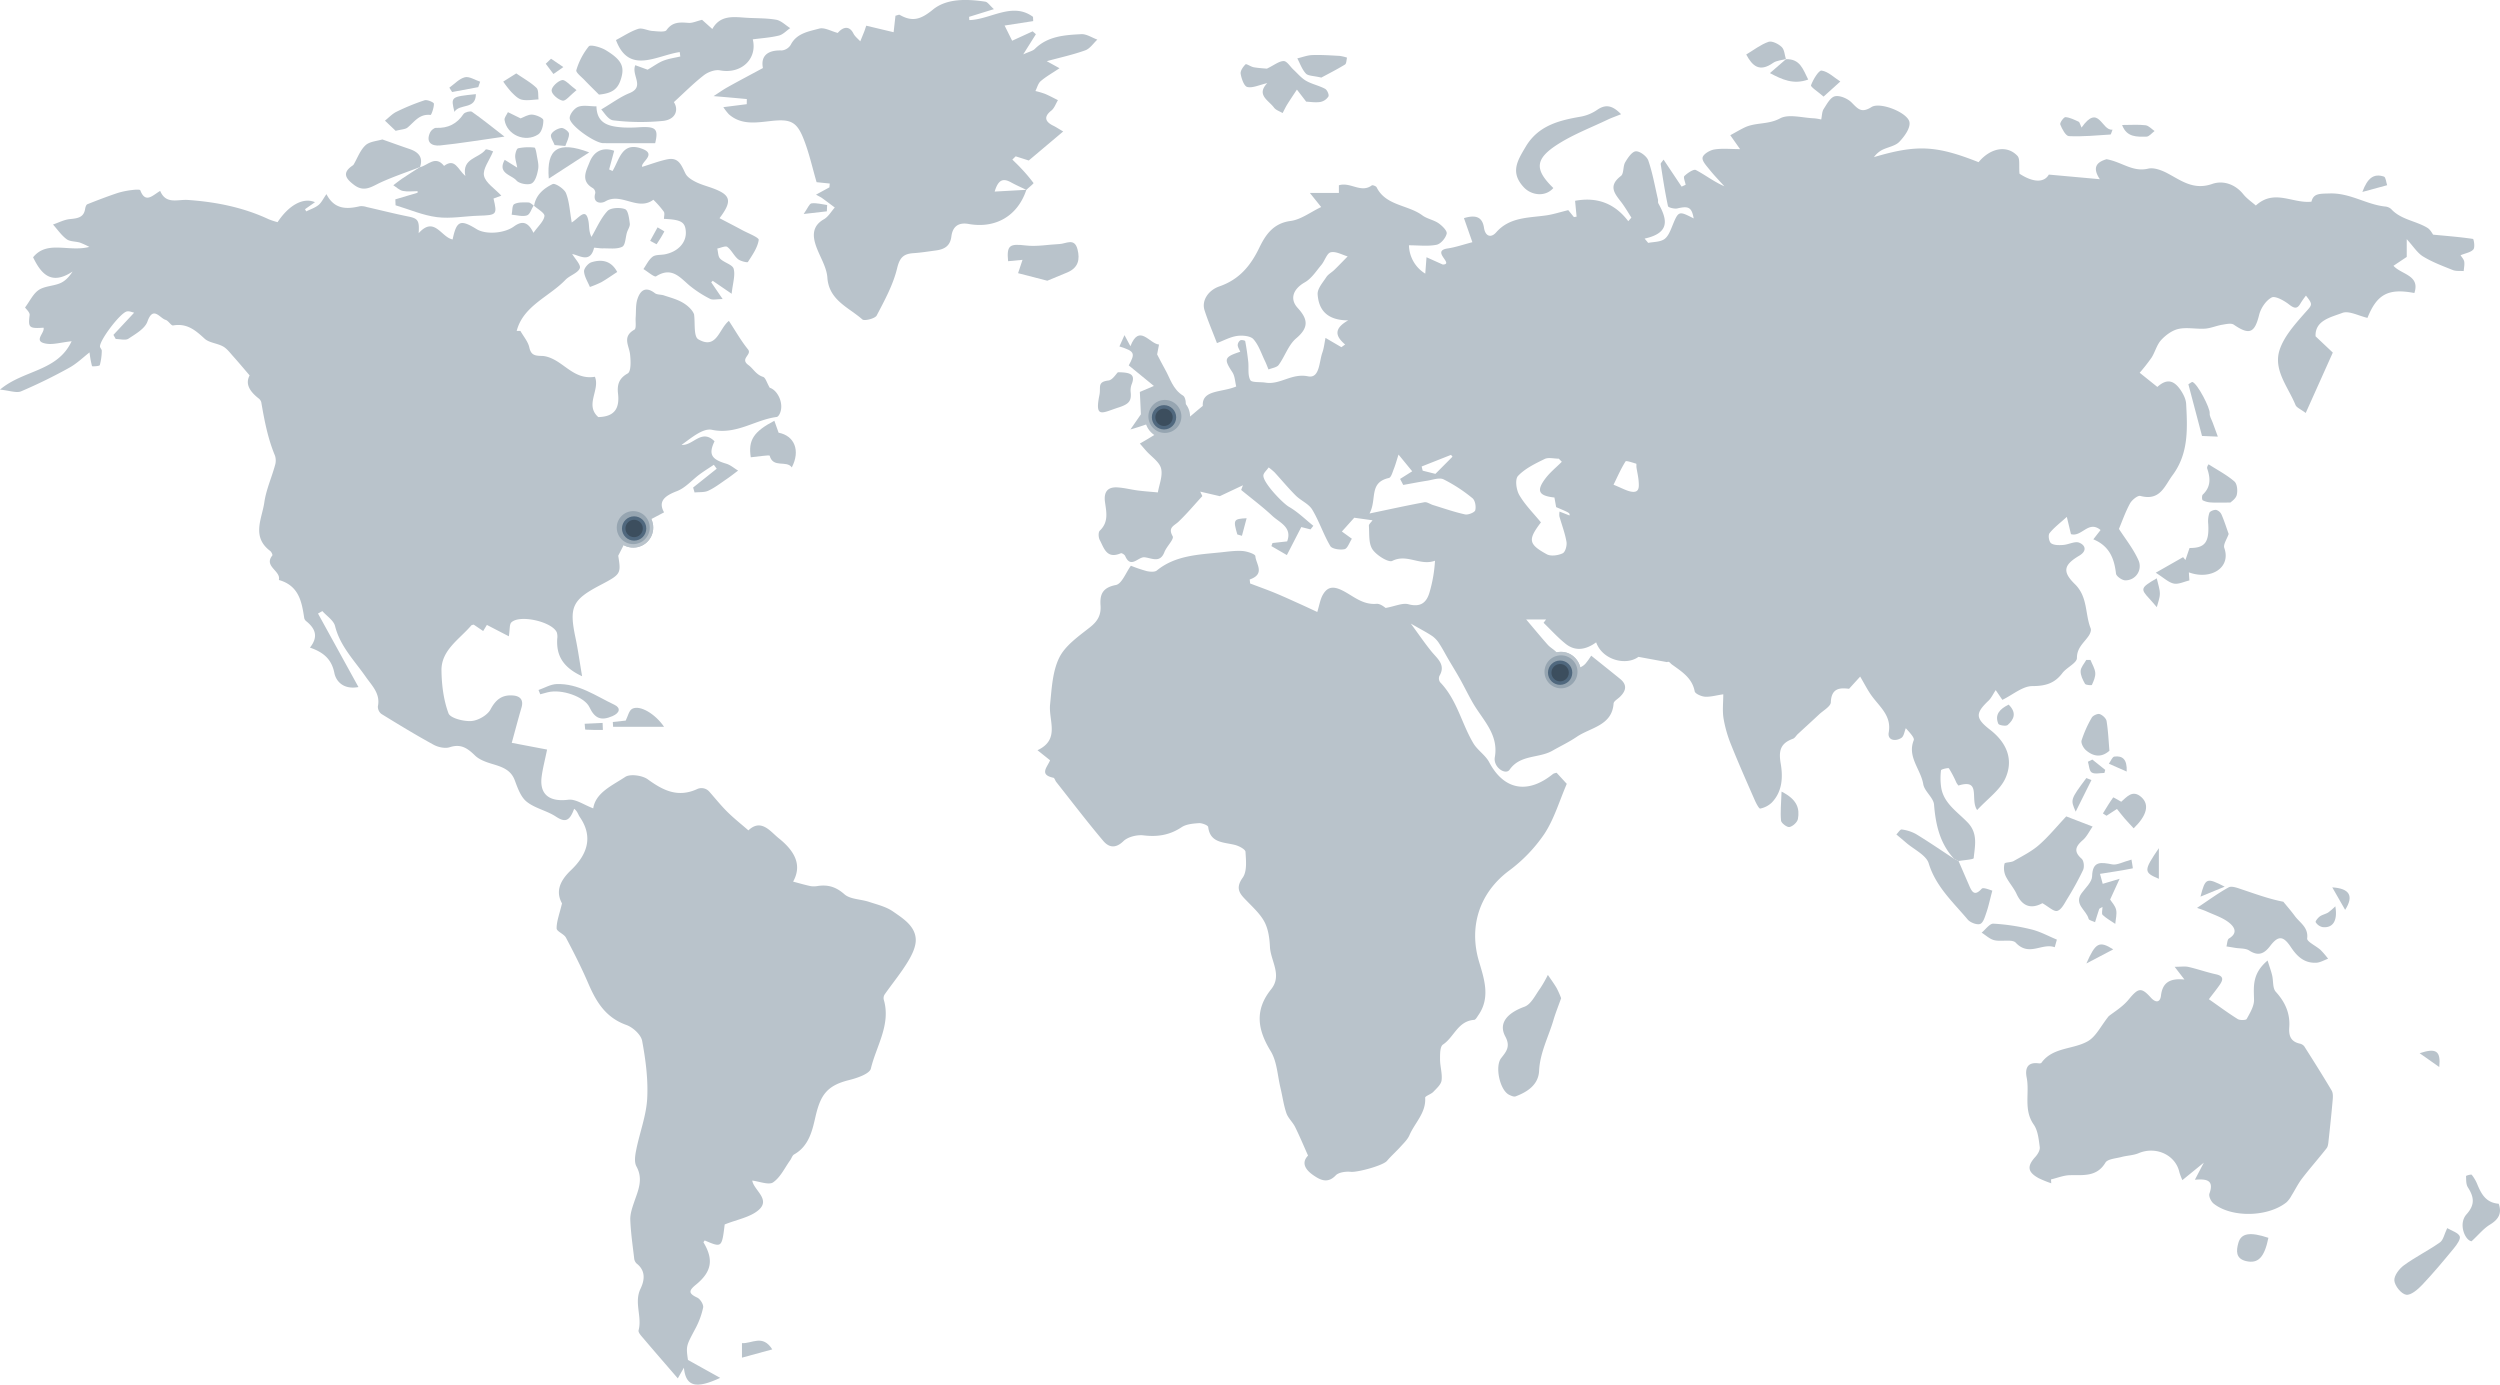 <svg xmlns="http://www.w3.org/2000/svg" xmlns:xlink="http://www.w3.org/1999/xlink" width="1438.981" height="796.97" viewBox="0 0 1438.981 796.97">
  <defs>
    <clipPath id="clip-path">
      <rect id="Rectangle_104" data-name="Rectangle 104" width="1438.981" height="796.97" fill="#b9c3cb"/>
    </clipPath>
  </defs>
  <g id="Group_3640" data-name="Group 3640" transform="translate(-309.51 -2410.806)">
    <g id="Group_3638" data-name="Group 3638" transform="translate(215.51 4)">
      <g id="Group_3234" data-name="Group 3234" transform="translate(94 2406.806)">
        <g id="Group_3233" data-name="Group 3233" clip-path="url(#clip-path)">
          <path id="Path_1638" data-name="Path 1638" d="M2587.046,629.646c-8.159-8.912-10.5-19.591-11.443-31.1-.333-4.058-5.53-7.65-6.216-11.8-1.4-8.49-9.3-15.666-5.483-25.239.487-1.223-1.133-3.216-4.553-6.96-.815,1.911-1.072,4.624-2.557,5.575-3.569,2.287-8.075,1.295-7.281-3.089,1.724-9.517-4.988-14.579-9.665-20.95-2.46-3.349-4.305-7.11-6.764-11.251l-6.4,7.034c-4.724-.589-10.21-.78-10.487,7.75-.078,2.4-4.323,4.712-6.742,6.982-4.057,3.808-8.191,7.542-12.274,11.326-.958.887-1.668,2.291-2.792,2.7-7.284,2.652-8.305,6.937-7.041,14.3,1.3,7.536,1.064,16.107-5.233,22.52a13.44,13.44,0,0,1-6.579,3.362c-.65.136-2.3-2.956-3.077-4.733-4.632-10.576-9.324-21.134-13.61-31.839a73.13,73.13,0,0,1-4.409-15.286c-.728-4.475-.152-9.144-.152-13.917-4.186.615-7.424,1.594-10.572,1.378-2.115-.146-5.634-1.723-5.893-3.112-1.438-7.674-7.446-11.34-13.149-15.459-.971-.7-1.476-1.995-2.76-1.333l-16.443-3.026c-7.124,5.238-20.672,1.9-24.353-8.348-5.673,4.122-11.784,5.477-17.577.838-4.561-3.652-8.483-8.034-12.689-12.093l1.427-1.908h-11.429c4.65,5.477,8.407,10.061,12.351,14.494,2.719,3.056,7.252,4.017,7.2,9.972-.046,5.068,10.3,5.7,14.564.958a41.672,41.672,0,0,0,3.3-4.6c5.918,4.75,11.3,9.03,16.639,13.369,4.29,3.489,3.395,6.963-.16,10.386-1.279,1.231-3.5,2.452-3.593,3.786-.889,12.756-13.226,13.758-21.169,19.153-4.448,3.022-9.4,5.369-14.1,8.049-7.742,4.412-18.449,2.085-24.579,10.889-2.338,3.357-9.526-1.425-8.512-7.174,2.341-13.261-7.052-21.507-12.732-31.422-2.558-4.465-4.792-9.1-7.3-13.592-2.125-3.811-4.444-7.523-6.648-11.294-1.742-2.98-3.317-6.059-5.206-8.95a15.51,15.51,0,0,0-4.02-4.409c-3.207-2.169-6.7-3.949-12.44-7.251,4.755,6.472,8.1,11.419,11.871,16.044,3.427,4.2,8.383,7.665,4.592,14.055a3.833,3.833,0,0,0,.408,3.668c9.734,10.081,12.3,23.69,19.14,35.153,2.374,3.977,6.937,6.806,9.077,10.85,8.469,16,22.147,18.655,36.852,6.7a7.18,7.18,0,0,1,1.98-.6l5.841,6.37c-4.258,9.85-7.217,20.147-12.891,28.812a87.769,87.769,0,0,1-20.532,21.31c-16.911,12.736-23.026,32.083-17.127,52.033,2.907,9.833,6.79,20.752-.322,30.958-.71,1.019-1.56,2.678-2.449,2.743-9.426.69-11.513,9.931-17.914,14.181-1.8,1.192-1.708,5.585-1.711,8.511-.006,4.057,1.38,8.191.882,12.143-.3,2.367-2.866,4.611-4.763,6.606-1.335,1.4-4.753,2.386-4.686,3.4.575,8.653-5.98,14.416-9.048,21.535-1.058,2.459-3.233,4.526-5.1,6.6-2.522,2.8-5.4,5.322-7.831,8.187-2.326,2.737-17.033,6.682-20.794,6.3-2.871-.295-7.013.255-8.717,2.055-4.71,4.977-9.092,2.5-12.824-.057-4.152-2.85-7.4-6.916-3.093-11.341-2.6-5.808-4.849-11.24-7.466-16.5-1.385-2.787-4.033-5.088-5.01-7.953-1.6-4.7-2.237-9.689-3.4-14.529-1.725-7.148-1.968-15.167-5.678-21.219-7.591-12.384-9.247-23.637.282-35.5,6.564-8.174-.273-16.316-.662-24.467-.226-4.734-.88-9.824-2.975-14-2.214-4.412-6.161-8.115-9.732-11.789-4.042-4.159-7.8-7.273-3.006-13.966,2.632-3.674,1.937-9.9,1.637-14.914-.089-1.479-3.777-3.406-6.125-3.991-6.52-1.626-14.228-1.061-15.345-10.308-.117-.974-3.529-2.332-5.317-2.212-3.4.228-7.334.572-9.984,2.333-6.806,4.524-13.772,5.682-21.919,4.7-3.757-.451-9.07.873-11.6,3.344-4.627,4.525-8.529,3.462-11.582-.159-9.342-11.075-18.111-22.594-27.084-33.954-.611-.774-.935-2.257-1.62-2.4-8.449-1.754-3.388-6.21-1.919-10.064l-7.226-5.776c13.182-6.183,6.271-17.03,7.249-26.4.952-9.126,1.345-18.947,5.311-26.949,3.458-6.976,11.168-12.288,17.734-17.484,4.431-3.508,6.358-7.093,5.99-12.457-.41-5.976.8-10.265,8.793-11.8,3.5-.67,5.776-7.156,8.685-11.1a84.928,84.928,0,0,0,9.1,3.08c1.849.415,4.6.644,5.8-.334,10.715-8.75,23.907-9.109,36.822-10.451,4.162-.433,8.383-1.071,12.513-.783,2.655.185,7.328,1.757,7.407,2.935.305,4.537,5.93,10.285-3.266,13.471q.132,1.152.265,2.3c4.783,1.813,9.615,3.521,14.338,5.469,4.934,2.035,9.773,4.283,14.637,6.472,3.23,1.453,6.431,2.966,9.661,4.46,1.239-3.946,1.682-7.336,3.306-10.086,2.691-4.556,6.083-4.87,11.386-2.175,6.037,3.069,11.395,8.231,19.368,7.571,2.365-.2,4.966,2.21,5.3,2.374,5.591-1.028,9.761-3.039,13.081-2.147,7.021,1.886,10.376-.939,12.083-6.529a80.666,80.666,0,0,0,3.238-18.52c-8.593,3.158-16.048-4.2-24.6.108-2.155,1.086-9.168-3.27-11.4-6.664-2.326-3.537-1.707-8.923-2.056-13.523-.072-.948,1.265-2,2.094-3.2l-10.519-1.463-7.125,7.933,5.761,4.165c-1.465,2.227-2.48,5.6-4.229,6-2.544.575-7.2-.136-8.186-1.8-3.978-6.723-6.384-14.3-10.418-20.99-2-3.317-6.528-5.141-9.457-8.061-4.283-4.27-8.134-8.937-12.223-13.389a36.758,36.758,0,0,0-3.382-2.817c-1.248,1.8-2.935,3.146-3.04,4.6-.3,4.1,11.069,15.981,14.751,18.1,5.109,2.932,9.377,7.207,14.006,10.908l-1.633,2.064-5.306-1.344-8.3,16.127-8.907-5.17.646-1.769,8.424-.943c3.048-8.181-4.371-10.789-8.559-14.707-5.647-5.282-11.91-9.958-17.909-14.895l1.017-2.7-13.319,6.28-11.261-2.624,1.219,2.562c-4.526,4.933-8.825,10.084-13.669,14.711-2.582,2.465-6.3,3.289-3.422,8.39.965,1.708-3.488,5.868-4.747,9.16-2.459,6.432-7.12,3.5-11.365,2.974-3.7-.455-7.935,6.871-11.223-.755-.327-.758-1.959-1.788-2.458-1.573-8.255,3.57-9.71-3.025-12.166-7.613-.788-1.472-.935-4.462.043-5.4,5.19-4.961,3.753-10.717,2.969-16.492-.7-5.166.993-8.743,7.092-8.394,3.972.228,7.886,1.275,11.849,1.785,3.67.472,7.371.719,11.506,1.106.737-4.533,2.915-9.546,1.836-13.8-.959-3.784-5.535-6.722-8.5-10.046-1.257-1.409-2.476-2.85-3.71-4.277,1.465-.848,2.943-1.678,4.393-2.55,2.84-1.708,5.665-3.439,8.214-4.989,4.008-1.515,8.013-2.457,11.343-4.439,3.8-2.263,7-5.451,12.268-9.689-.568-9.436,10.8-7.608,19.246-11.189-.685-2.7-.709-5.914-2.226-8.224-4.964-7.557-4.737-8.745,4.548-11.773-.538-1.288-1.4-2.524-1.473-3.8a3.611,3.611,0,0,1,1.514-2.776c.616-.386,2.736.1,2.8.44.747,3.942,1.321,7.922,1.756,11.91.39,3.574-.4,7.646,1.2,10.562.832,1.52,5.7.949,8.718,1.448,8.434,1.393,15.028-5.57,24.5-3.629,6.729,1.379,6.348-8.391,8.226-13.616.938-2.612,1.2-5.447,1.828-8.5l9.136,5.342,2.156-1.548c-5.291-4.5-7.049-8.9,1.755-13.891-12.554-.023-17.023-6.418-17.577-15.03-.206-3.2,2.968-6.733,5.007-9.872,1.059-1.63,3.069-2.67,4.535-4.085,2.24-2.162,4.382-4.419,7.737-7.824-3.033-.856-6.738-3.053-9.73-2.372-2.253.513-3.393,4.866-5.381,7.238-2.979,3.553-5.659,7.852-9.561,10.062-6.472,3.665-8.991,9.383-4.068,14.763,5.866,6.409,6.534,11.2-.85,17.431-4.532,3.826-6.488,10.356-10.106,15.333-1.068,1.47-3.864,1.787-5.867,2.632-.679-1.637-1.275-3.312-2.051-4.905-2.085-4.281-3.554-9.1-6.656-12.561-1.688-1.883-6.337-2.282-9.411-1.836-3.968.576-7.695,2.666-11.559,4.116-2.692-7.044-5.233-12.9-7.15-18.939-1.764-5.554,2.149-11.485,8.583-13.715,11.287-3.914,17.847-11.713,22.861-22.064,3.376-6.971,7.726-14.241,18.1-15.586,5.911-.767,11.329-5.028,17.6-8.018l-6.514-8.117h16.711V242.05c6.59-2.1,12.736,4.721,18.97.041.4-.3,2.41.43,2.741,1.1,5.256,10.679,18.069,10.034,26.35,16.181,2.693,2,6.51,2.584,9.29,4.509,2.12,1.468,5.07,4.379,4.692,6.022-.579,2.51-3.4,5.9-5.821,6.383-4.942.991-10.252.3-15.886.3a19.591,19.591,0,0,0,9.384,16.311c.236-3.113.477-6.272.717-9.431l9.379,4.209c6.836-.212-7.112-7.808,2.8-9.271,4.452-.657,8.765-2.182,14.225-3.593-1.148-3.279-2.932-8.373-4.851-13.854,6.547-2,10.57-.9,11.533,5.526.753,5.019,4.059,6.031,7,2.675,7.812-8.913,18.628-8.3,28.931-9.8,3.927-.571,7.745-1.828,12.576-3.008l3.251,4,1.547-.25c-.276-2.885-.552-5.769-.873-9.123,12.535-2.328,22.736,1.377,30.61,11.733l1.815-2.045c-1.634-2.556-3.172-5.174-4.923-7.654-3.677-5.207-9.423-9.967-1.149-16.289,1.833-1.4,1.116-5.521,2.493-7.9,1.483-2.562,3.964-6.229,6.165-6.331,2.377-.11,6.32,2.911,7.151,5.332,2.49,7.253,3.8,14.877,5.545,22.363.174.747-.107,1.663.239,2.289,4.894,8.842,7.262,16.938-7.916,20.263l2.058,2.472c3.083-.6,6.667-.484,9.1-2.028,2.181-1.385,3.459-4.466,4.5-7.034,3.858-9.489,3.76-9.526,12.589-5.023-1.139-6.386-2.9-7.291-9.364-5.763-1.675.4-5.252-.5-5.425-1.305-1.727-8-2.954-16.1-4.2-24.191-.089-.578.782-1.292,1.642-2.61l10.394,15.565,2.326-1.068c-.293-1.739-1.466-4.3-.7-5.053,1.735-1.709,5.317-4.1,6.572-3.439,5.364,2.8,10.155,6.614,16.422,9.378-2.851-3.166-5.85-6.223-8.5-9.537-1.748-2.187-4.481-5.047-4.039-7.051.435-1.97,4.155-4.187,6.734-4.609,4.55-.745,9.329-.209,14.83-.209l-5.63-7.994c2.719-1.482,5.381-3.07,8.167-4.423,6.343-3.077,13.677-1.57,20.472-5.266,4.995-2.717,13.072-.261,19.773-.04a29.164,29.164,0,0,1,3.916.67c.491-2.284.415-4.475,1.415-6.03,1.794-2.79,3.861-6.753,6.509-7.34,2.817-.624,7.289,1.322,9.523,3.544,3.579,3.558,5.55,6.439,11.5,2.662,4.941-3.138,20.888,3.176,21.852,8.7.6,3.441-2.906,8.247-5.844,11.319-2.331,2.436-6.675,3.036-9.981,4.712a13.452,13.452,0,0,0-4.6,4.078c24.611-7.259,35.606-6.815,60.2,2.918,6.815-8.23,16.366-10.047,22.371-3.626,1.611,1.722.752,5.564,1.2,10.269,7.848,5.134,14.157,5.27,16.87.507l29.36,2.656c-5.087-7.592-.689-10.143,3.855-11.508,8.837,1.548,14.964,7.557,23.961,5.427,3.276-.775,7.736.9,10.991,2.613,8.119,4.276,15.11,9.952,25.914,6.179,6.181-2.159,13.168.1,17.869,5.958,2.033,2.534,4.9,4.453,7.2,6.483,10.641-9.759,21.124-1.037,32.012-2.212,1.184-4.827,4.6-4.565,10.494-4.742,11.694-.35,20.827,6.23,31.609,7.491a6.314,6.314,0,0,1,3.7,1.4c5.569,6.18,14.177,6.825,20.872,10.851,1.852,1.115,2.918,3.429,3.358,3.974,8.235.782,15.623,1.36,22.927,2.453.485.073,1.292,4.807.243,6.045-1.45,1.71-4.522,2.156-7.371,3.339.718,1.189,1.888,2.358,2.1,3.672.288,1.759-.164,3.629-.3,5.451-2.117-.172-4.445.139-6.313-.606-5.807-2.315-11.756-4.552-17.024-7.764-3.341-2.037-5.563-5.755-9.448-9.982v10.211l-7.635,5.1c4.486,5.064,15.5,5.377,12.026,15.677-15.146-2.894-21.566.778-27,14.312-5.016-1.135-10.7-4.3-14.469-2.861-6.615,2.525-15.814,4.306-15.4,13.472l9.917,9.365-15.593,34.765c-2.913-2.213-5.267-3.093-5.885-4.618-4.175-10.315-12.923-20.109-9.143-31.68,2.467-7.553,8.464-14.343,13.956-20.607,4.865-5.547,5.539-5.119,1.218-10.659a47.451,47.451,0,0,0-3.055,4.325c-1.965,3.552-3.634,3.151-6.744.71-2.791-2.19-7.944-5.027-9.95-3.957-3.357,1.791-6.251,6.188-7.19,9.978-2.6,10.488-5.61,11.824-14.6,5.666-1.508-1.034-4.58-.3-6.845.083-3.282.552-6.453,2-9.732,2.212-5.055.333-10.361-.9-15.182.145-3.708.8-7.441,3.567-10.045,6.4-2.56,2.787-3.472,6.9-5.55,10.174a105.687,105.687,0,0,1-6.813,8.668l10.172,8.162c4.95-4.488,9.039-4.324,13.076,1.36,1.752,2.466,3.355,5.566,3.505,8.451.738,14.186,1.488,28.449-7.813,40.97-4.638,6.243-7.125,15.007-18.562,11.953-1.509-.4-4.872,2.352-5.96,4.351-2.661,4.894-4.492,10.2-6.356,14.628,3.556,5.561,8.287,11.424,11.226,18.02a8.179,8.179,0,0,1-7.583,11.586c-1.857,0-5.157-2.344-5.335-3.877-.992-8.576-3.685-15.855-13.054-19.729l4.173-5.353c-6.993-5.84-10.756,4.191-17.042,2.371-.672-2.8-1.411-5.879-2.384-9.934-3.853,3.51-7.367,6.115-9.956,9.392-.918,1.164-.321,4.884.907,5.786,1.632,1.2,4.585,1.142,6.922.981,3.149-.217,6.8-2.3,9.245-1.318,3.676,1.483,4.563,4.8.064,7.474-8.811,5.24-10.017,9.071-2.582,16.346,7.613,7.45,5.789,17.166,9.135,25.54.451,1.128-.324,3.041-1.12,4.228-2.7,4.017-6.818,6.8-6.8,12.808.009,2.867-5.936,5.438-8.392,8.693-4.407,5.845-9.58,7.452-17.273,7.468-5.581.012-11.151,4.937-17.249,7.928l-3.831-5.618c-1.614,2.431-2.53,4.551-4.1,6.044-7.579,7.224-7.767,10.1.88,16.8,9.785,7.586,13.569,17.379,8.759,27.987-3.032,6.685-10.175,11.659-16.223,18.214-4.287-6.1,2.6-18.252-10.788-14.111a15.963,15.963,0,0,1-1.124-1.6,65.656,65.656,0,0,0-4.329-8.3c-.314-.454-4.477.515-4.555,1.106a36.463,36.463,0,0,0,.041,9.51c1.256,9.411,9.4,14.371,15.336,20.595,6.028,6.324,4.1,13.5,3.426,20.466-.079.808-5.685,1.125-8.728,1.669l-2.672-1.35m-311.79-222.987-7.871-9.612c-1.19,3.693-1.8,6.034-2.707,8.268-.754,1.868-1.528,4.912-2.839,5.206-11.736,2.634-6.733,12.284-11.153,20.439,12.123-2.533,21.82-4.675,31.585-6.474,1.494-.275,3.289,1.093,4.975,1.611,6.121,1.879,12.183,4.017,18.428,5.388,1.785.392,5.547-1.139,5.872-2.391.553-2.136-.059-5.705-1.655-6.984a89.14,89.14,0,0,0-16.6-10.818c-2.4-1.163-6.276.308-9.445.8-4.6.707-9.165,1.611-13.745,2.431l-1.808-3.466,6.961-4.392m86.123-5.47-1.728-1.785c-2.747,0-5.967-.889-8.15.175-5.475,2.668-11.309,5.5-15.31,9.732-1.867,1.974-1.042,8,.72,11.034,3.263,5.628,8.111,10.412,12.446,15.726-7.523,9.938-7.334,12.495,3.408,18.372,2.283,1.249,6.532.657,9.1-.573,1.563-.749,2.569-4.488,2.2-6.627-.856-4.983-2.718-9.805-4.1-14.711a10.605,10.605,0,0,1,.1-2.686l5.751,2.256c.175-1.472.175-1.472-7.7-4.817-.3-1.679-.651-3.623-.994-5.534-9.122-.982-10.577-3.831-5.147-11.016,2.656-3.513,6.238-6.384,9.4-9.546m29.77,13.2c4.7,1.909,7.209,3.387,9.926,3.935,5.044,1.018,4.75-2.664,4.547-5.678-.185-2.739-.85-5.446-1.268-8.172-.115-.754.093-2.114-.176-2.195-2.073-.626-5.753-1.89-6.113-1.32-2.624,4.152-4.585,8.689-6.916,13.429m-110.445-10.5q.293,1.206.587,2.412l7.323,1.841,9.843-9.891-.851-1.047-16.9,6.684" transform="translate(-1462.382 -135.396)" fill="#b9c3cb"/>
          <path id="Path_1639" data-name="Path 1639" d="M307.426,377.705c.943-6.209,5.528-10.054,10.692-12.524,1.413-.676,6.669,2.754,7.657,5.22,1.956,4.885,2.166,10.412,3.315,16.9,4.453-2.828,8.217-9.082,9.679-.466.454,2.672.07,5.474,1.664,8.769,2.975-5.055,5.292-10.669,9.223-14.91,1.769-1.908,7.248-2.2,10.119-1.073,1.835.722,2.337,5.348,2.733,8.309.215,1.6-1.094,3.374-1.629,5.095-.889,2.858-.859,7.312-2.749,8.247-3.081,1.524-7.4.822-11.195.924-1.734.046-4.95-.55-5.005-.315-2.154,9.111-8.516,4.3-12.576,3.547,1.577,2.74,5.147,6.282,4.368,8.218-1.13,2.808-5.808,4.1-8.263,6.66-9.371,9.778-24.308,14.935-28.051,29.405l2.124-.012c1.779,3.154,4.389,6.139,5.133,9.5.984,4.457,3.164,4.809,7.29,4.908,3.271.079,6.836,1.832,9.655,3.7,6.289,4.16,11.759,9.808,20.813,8.29,3.109,7.558-5.956,16.188,1.942,23.2,9.436-.2,12.32-5.081,11.371-13.432-.524-4.611.118-8.677,5.55-11.673,2.048-1.13,1.784-7.3,1.367-11.048-.559-5.03-4.675-10.093,2.48-14.145,1.266-.717.555-4.643.754-7.087.285-3.511-.063-7.21,1-10.489,1.547-4.771,4.515-7.725,10.054-3.456,1.264.974,3.487.723,5.176,1.288,3.528,1.181,7.226,2.145,10.42,3.916,3.282,1.82,6.048,4.5,6.953,6.961.714,4.966-.359,12.757,2.461,14.4,10.64,6.178,11.9-6.169,17.592-10.6,3.783,5.743,6.954,11.4,11,16.4,2.545,3.142-4.984,5.264.279,9.049,2.7,1.943,4.331,5.5,8.381,6.767,1.447.453,2.092,3.256,3.854,6.271,4.681,1.4,8.594,9.577,5.573,15.3-.327.619-.98,1.44-1.573,1.517-12.514,1.611-23.125,10.363-37.292,7.377-5.175-1.091-11.942,4.749-17.466,8.677,6.7.608,11.418-9.542,18.981-2.069-3.579,7.454-1.853,10.378,6.714,12.9,2.474.729,4.576,2.619,6.849,3.977-2.179,1.621-4.3,3.317-6.55,4.844-3.462,2.352-6.817,4.967-10.593,6.734-2.268,1.061-5.25.724-7.911,1.015l-.835-2.839,13.579-10.836-1.66-2.258c-2.719,1.82-5.516,3.543-8.139,5.482-4.393,3.248-8.189,7.8-13.119,9.686-7.245,2.772-10.882,5.96-7.387,12.2-6.07,3.244-11.629,6-16.913,9.17-1.623.975-2.678,3-3.669,4.722-1.817,3.152-3.394,6.433-5.8,11.07,1.681,10.464,1.57,10.669-10.474,17-16,8.4-17.855,12.551-14.143,30.165,1.429,6.779,2.366,13.653,3.821,22.213-11.472-5.31-14.864-12.353-14.314-21.58a8.236,8.236,0,0,0-.251-3.658c-2.709-6.163-21.281-10.41-26.12-5.771-1.214,1.164-.8,3.888-1.487,8.022l-12.63-6.546-2.135,3.522c-1.813-1.226-3.64-2.461-5.459-3.7-.471.156-1.127.176-1.4.5-6.843,7.993-17.305,14.173-17.142,25.934.115,8.291,1.181,16.919,4.045,24.64,1.024,2.76,8.678,4.728,13.109,4.426,3.949-.269,9.3-3.357,11.053-6.654,3.021-5.678,6.66-8.587,13.037-8.045,4.19.356,6.064,2.655,4.826,6.909-2.062,7.09-3.94,14.23-5.617,20.339l20.335,3.872c-1.269,6.2-2.515,10.861-3.129,15.593-1.347,10.381,4.6,14.645,15.362,13.286,4.235-.535,9.029,3,14.332,4.963,1.427-9.1,10.839-13.066,18.428-18.1,2.784-1.847,9.844-.871,12.928,1.372,8.957,6.515,17.525,10.8,28.793,5.482a5.985,5.985,0,0,1,6.608,1.578c3.465,3.917,6.732,8.017,10.449,11.7,3.749,3.716,7.944,7.019,12.1,10.64,7.4-7,12.608.657,17.515,4.57,10.91,8.7,12.742,16.789,8.229,24.927,3.214.847,6.589,1.853,10.028,2.584a12.893,12.893,0,0,0,4.325-.093c5.933-.822,10.457.62,15.2,4.806,3.3,2.909,9.4,2.789,14.124,4.353,4.7,1.553,9.811,2.768,13.723,5.48,5.783,4.01,12.674,8.278,13.176,15.79.286,4.29-2.117,9.159-4.5,13.1-3.981,6.581-8.959,12.6-13.4,18.936a3.9,3.9,0,0,0-.5,2.982c4.21,14.319-4.307,26.633-7.426,39.685-.723,3.025-7.953,5.467-12.609,6.622-12.893,3.2-16.475,8.8-19.359,21.431-1.7,7.428-3.662,16.578-12.2,21.346-1.061.593-1.461,2.224-2.25,3.32-3.166,4.4-5.583,9.813-9.851,12.759-2.481,1.712-7.952-.553-12-1.019.816,5.44,10.648,10.7,3.782,16.827-4.819,4.3-12.6,5.566-19.65,8.43-1.646,13.414-1.646,13.414-11.509,9.191-.237.4-.788.973-.666,1.177,5.828,9.722,4.839,16.765-4.346,24.263-4.174,3.409-4.5,5.037.708,7.471,1.776.831,3.744,4.018,3.407,5.727a46.18,46.18,0,0,1-4.634,12.424c-5.106,9.658-5.264,9.582-4.106,17.733l18.552,10.311c-14.131,6.576-19.8,4.905-20.88-5.858l-3.515,6.144c-7.028-8.144-13.5-15.58-19.873-23.093-1.171-1.38-3.035-3.348-2.7-4.585,2.114-7.909-2.717-15.935,1.12-23.924,2.3-4.789,3.163-10.331-2.308-14.546a4.854,4.854,0,0,1-1.371-3.1c-.861-7.312-1.927-14.626-2.214-21.964-.131-3.348,1.065-6.846,2.177-10.115,2.31-6.788,5.444-13.213,1.366-20.648-1.411-2.572-.733-6.559-.095-9.731,1.975-9.814,5.737-19.479,6.278-29.328.6-11.016-.882-22.286-2.9-33.2-.654-3.542-5.267-7.8-9.071-9.164-12.239-4.381-17.534-13.7-22.075-24.25-3.811-8.856-8.208-17.5-12.731-26.046-1.13-2.136-5.334-3.538-5.352-5.3-.041-4.08,1.616-8.175,3.091-14.4-3.3-5.981-2.226-12.068,5.147-19.088,10.572-10.066,12.223-20.277,5.115-30.588-1.021-1.482-1.351-3.4-3.276-4.77-2.723,7.533-5.443,7.814-10.517,4.478-5.2-3.419-12.042-4.732-16.787-8.543-3.487-2.8-5.231-7.975-6.89-12.389-2.373-6.315-7.783-7.784-13.5-9.521-3.319-1.01-6.962-2.37-9.323-4.651-4.226-4.085-7.991-6.965-14.6-4.808-2.651.865-6.656.005-9.245-1.411-10.216-5.589-20.169-11.63-30.06-17.741a5.245,5.245,0,0,1-2.032-4.43c1.505-7.274-3.368-11.764-7.051-17.039-6.5-9.306-14.745-17.6-17.605-29.118-.8-3.244-4.777-5.767-7.3-8.62l-2.517,1.4L206.327,654.7c-9.059,1.662-13.012-3.768-13.854-8.049-1.549-7.881-6.17-11.976-14.07-14.656,5.012-6.279,3.065-10.928-1.906-15.017a3.594,3.594,0,0,1-1.365-1.855c-1.428-9.464-3.021-18.785-14.616-22.055,1.326-5.289-8.87-7.773-3.77-14.1.3-.371-.511-2.068-1.239-2.618-10.88-8.216-4.708-18.556-3.369-27.942,1.026-7.193,4.148-14.1,6.112-21.189a9.3,9.3,0,0,0,.054-5.663c-4.163-9.944-6.125-20.365-7.925-30.847a4.361,4.361,0,0,0-1.659-2.264c-4.769-3.8-7.763-8.093-5.026-13.122-3.511-4.086-6.456-7.621-9.531-11.05-1.8-2.005-3.495-4.346-5.79-5.63-3.325-1.86-7.975-2.072-10.587-4.464-5.241-4.8-10.1-9.021-18.132-7.619-1.182.206-2.672-2.725-4.336-3.209-3.387-.986-7.156-8.33-10.476,1.016-1.434,4.037-6.79,7.084-10.916,9.814-1.678,1.11-4.825.184-7.3.184l-1.347-2.376,11.938-12.784c-1.063-.2-2.8-1.052-4.226-.706-3.825.931-15.334,16.106-15.452,20.082-.025.856,1.09,1.752,1.044,2.6a33.266,33.266,0,0,1-1.138,8.227c-.193.609-4.4.83-4.478.571a54.648,54.648,0,0,1-1.43-7.912c-3.56,2.747-7.251,6.4-11.676,8.838a296.487,296.487,0,0,1-27.711,13.572C9.488,485.6,5.605,484.047,0,483.5c13.5-11.47,32.972-10.256,41.23-27.857-6.267.72-10.359,1.989-14.185,1.466-8.639-1.181-1.053-6.159-1.971-9.258-8.4.594-8.924-.084-8.011-7.242.2-1.581-2.038-3.449-2.641-4.388,2.844-3.8,4.665-7.939,7.919-10.1,3.372-2.24,8.3-2.2,12.231-3.842,2.807-1.174,5.094-3.486,7.218-6.755-12.21,8.1-18.055,1.51-22.735-8.191,8.082-10.014,20.48-2.859,32.365-5.979a46.993,46.993,0,0,0-5.456-2.5c-2.541-.729-5.723-.518-7.623-1.942-3.045-2.281-5.263-5.576-7.831-8.442,3.214-1.089,6.361-2.785,9.659-3.117,4.337-.438,8.045-.8,8.823-5.859.149-.968.587-2.415,1.3-2.7,5.8-2.324,11.656-4.551,17.593-6.536a46.861,46.861,0,0,1,8.363-1.668c1.52-.212,4.3-.367,4.493.152,2.986,7.873,7.115,2.9,11.452.378,3.367,7.964,9.976,4.786,16.042,5.211,16.036,1.123,31.728,4.237,46.369,11.079a43.494,43.494,0,0,0,5.163,1.7c6.465-9.766,14.726-14.432,21.539-11.5l-5.732,4.029.678,1.272c2.377-1.183,5.035-2.043,7.044-3.649,1.726-1.379,2.71-3.611,4.6-6.287,4.516,8.812,11.539,8.794,19.256,6.964a9.3,9.3,0,0,1,3.893.461c7.961,1.8,15.872,3.826,23.874,5.437,5.533,1.114,6.591,2.2,6.055,9.636,9.072-10.123,12.942,2.378,19.552,3.581,2.265-10.832,4.479-11.688,13.759-5.959,5.377,3.32,15.969,2.5,21.5-1.488,3.914-2.82,7.736-3.7,11.268,3.642,2.774-3.938,5.95-6.64,6.326-9.662.221-1.778-4-4.063-6.23-6.12Z" transform="translate(0 -259.234)" fill="#b9c3cb"/>
          <path id="Path_1640" data-name="Path 1640" d="M1596.621,109.256c-4.919,14.886-17.526,22.474-33.266,19.655-6.439-1.153-9.262,2.132-9.887,7.184-.687,5.549-4.029,7.426-9,8.079-4.248.559-8.49,1.265-12.761,1.538-5.909.378-8.009,2.64-9.482,8.735-2.281,9.439-7.15,18.393-11.752,27.152-.924,1.76-7.072,3.3-8.239,2.272-7.889-6.966-19.254-11.014-20.148-24.081-.452-6.607-4.961-12.881-6.95-19.494-1.634-5.43-1.252-10.567,4.915-14.061,2.592-1.469,4.231-4.482,6.3-6.792-2.418-1.8-4.817-3.632-7.266-5.4-.8-.576-1.727-.988-3.54-2l7.71-4.2.2-2.2-7.568-.774c-2.448-8.282-4.351-17.249-7.781-25.643-3.843-9.405-7.662-10.742-18.224-9.609-8.5.913-17.242,2.573-24.5-3.84a31.735,31.735,0,0,1-3.175-4.1l13.474-1.711q.019-1.475.038-2.951c-3.012-.276-6.023-.56-9.035-.826-3.36-.3-6.721-.577-10.081-.865,2.718-1.748,5.349-3.639,8.171-5.215,6.351-3.548,12.8-6.941,20.213-10.942-1.278-6.49,2.1-10.423,10.807-10.126a6.887,6.887,0,0,0,5.161-3.164c3.365-6.747,10.364-7.759,16.475-9.426,2.942-.8,6.808,1.508,10.631,2.506,3.381-3.923,6.884-3.973,9.026.334.851,1.712,2.6,3.015,3.938,4.5.769-1.886,1.55-3.768,2.3-5.659.268-.675.47-1.375,1.136-3.35l15.762,3.759c.287-2.558.671-5.992,1.062-9.488,1.019-.218,2-.754,2.478-.481,7.381,4.232,12.243,2.545,19.11-3.064,7.929-6.477,19.552-6.146,30.113-4.545,1.394.211,2.509,2.108,4.958,4.3l-14.288,4.432.14,1.871c12.211-.321,24.778-10.657,36.666-1.86q.051,1.222.1,2.444l-16.456,2.547,4.343,8.748,11.8-5.411,1.868,1.655L1594.82,31.3c3.357-1.542,5.483-1.951,6.721-3.179,7.393-7.337,17.14-7.967,26.723-8.455,3.008-.153,6.145,2.024,9.223,3.135-2.291,2.117-4.212,5.179-6.947,6.167-6.957,2.511-14.278,4.094-22.18,6.245l7.351,4.058c-4.151,2.782-7.765,4.793-10.806,7.414-1.552,1.339-2.078,3.772-3.067,5.711a48.85,48.85,0,0,1,5.483,1.614c2.558,1.074,5,2.414,7.484,3.641-1.248,2.045-2.045,4.615-3.834,6.029-4.187,3.3-3.926,6.257,1.28,8.747,1.182.565,2.268,1.313,5.57,3.253L1598,92.38l-7.524-2.4-1.921,1.862c1.586,1.578,3.234,3.1,4.743,4.745a91.467,91.467,0,0,1,7.441,8.756c.2.284-2.682,2.572-4.133,3.931-2.926-1.417-5.922-2.715-8.757-4.283-4.256-2.354-7.279-2.086-9.47,5.279l18.242-1.013" transform="translate(-1005.858 0)" fill="#b9c3cb"/>
          <path id="Path_1641" data-name="Path 1641" d="M4161.122,1906.773c1.061,3.4,2,5.939,2.627,8.543.769,3.183.182,7.339,2.114,9.462,5.466,6.009,8.3,12.546,7.742,20.4-.323,4.565.6,8.141,5.917,9.39a4.6,4.6,0,0,1,2.673,1.532c5.365,8.437,10.7,16.9,15.793,25.483.828,1.395.775,3.453.627,5.164-.692,7.923-1.53,15.836-2.4,23.744-.164,1.49-.275,3.249-1.144,4.358-4.577,5.852-9.541,11.43-14.057,17.322-2.391,3.12-4.114,6.706-6.207,10.041a14.32,14.32,0,0,1-2.777,3.7c-10.614,8.538-31.5,9.041-41.93.8-1.532-1.211-3-4.292-2.443-5.83,2.732-7.583-1.394-8.572-8.377-7.927l5.137-9.836-12.344,10.052a40.283,40.283,0,0,1-1.72-4.519c-2.157-9.983-13.52-15.189-23.408-11.007-3.036,1.284-6.619,1.332-9.879,2.2-3.233.86-8.015,1.14-9.265,3.236-4.94,8.285-12.605,7.121-20.378,7.243-3.666.058-7.306,1.585-10.958,2.447q.067,1.109.135,2.219a63.35,63.35,0,0,1-7.251-2.946c-6.44-3.557-6.772-6.892-1.909-12.248,1.367-1.5,2.785-3.863,2.549-5.629-.6-4.443-1.029-9.471-3.494-13.007-6-8.6-2.273-18.1-4.041-27.02-.906-4.576-.117-9.156,6.95-8.187.5.069,1.315,0,1.532-.307,6.517-9.1,18.325-7.595,26.747-12.448,4.7-2.707,7.375-8.633,11.976-14.372,2.809-2.275,7.916-5.272,11.4-9.5,5.559-6.736,7.254-7.437,12.8-1.276,3.076,3.417,5.463,2.707,5.9-1.076.85-7.409,5.015-10.135,13.5-9.272l-5.63-7.318c3.63,0,5.913-.4,7.974.078,5.321,1.229,10.49,3.068,15.821,4.238,4.633,1.016,4.063,3.3,2.131,6.078-1.835,2.641-3.87,5.153-6.223,8.26,5.965,4.171,11.131,8.018,16.594,11.424,1.268.791,4.775.685,5.168-.042,1.886-3.482,4.283-7.339,4.224-11.028-.124-7.567-1.255-15.012,7.791-22.616" transform="translate(-2855.916 -1353.897)" fill="#b9c3cb"/>
          <path id="Path_1642" data-name="Path 1642" d="M1234.191,369.64l6.6,9.68c-3.345,0-5.735.68-7.264-.13a65.118,65.118,0,0,1-11.937-7.765c-5.578-4.783-10.23-10.815-19.1-5.2-1.03.652-4.808-2.685-7.313-4.172,1.714-2.42,3.005-5.345,5.283-7.09,1.656-1.269,4.622-.939,6.991-1.386,7.593-1.433,12.532-6.77,12.136-13.07-.348-5.513-2.649-6.916-12.583-7.345,0-1.4.574-3.191-.112-4.176a52.54,52.54,0,0,0-6-6.836c-8.956,6.753-18.491-4.44-27.613.938-2.5,1.477-7.591,1.152-5.8-4.78a3.274,3.274,0,0,0-1.375-2.829c-7.351-4.173-3.778-10.158-1.931-14.887,2.146-5.494,6.727-9.181,14.173-6.624l-2.9,10.751,1.957.886c4.065-6.636,5.374-17.418,17.444-12.632,8,3.173-1.4,7.63-.384,10.245,5.044-1.544,9.637-3.321,14.408-4.323,6.808-1.43,8.246,3.727,10.531,8.211,1.045,2.05,3.637,3.653,5.894,4.791,3.059,1.541,6.477,2.42,9.728,3.616,10.387,3.824,11.539,7.259,3.963,17.251,4.485,2.35,8.814,4.557,13.078,6.873,3.388,1.84,9.7,4.23,9.482,5.652-.674,4.464-3.646,8.686-6.237,12.7-.294.456-4.3-.474-5.729-1.688-2.356-2-3.682-5.161-6.122-7-1.027-.775-3.789.56-5.763.936.509,1.989.388,4.549,1.665,5.842,2.269,2.3,7.1,3.4,7.753,5.784,1.033,3.789-.489,8.217-1.146,14.4l-10.9-7.457-.868.837" transform="translate(-824.833 -207.179)" fill="#b9c3cb"/>
          <path id="Path_1643" data-name="Path 1643" d="M1238.71,54.084c-13.427,1.985-29.229,13.132-36.707-6.919,4.525-2.361,8.448-5.04,12.818-6.43,2.313-.736,5.387,1.012,8.148,1.2,2.781.187,7.192.851,8.123-.475,3.394-4.838,7.687-4.564,12.666-4.173,2.244.176,4.6-.994,7.794-1.768l5.913,5.29c4.466-8.039,11.878-7,19.169-6.5,5.858.4,11.822.157,17.554,1.164,2.912.511,5.416,3.153,8.1,4.831-2.165,1.48-4.134,3.7-6.536,4.285-4.876,1.191-9.986,1.5-15.006,2.17,2.795,11.428-6.862,20.158-18.892,17.846-2.838-.545-6.9.973-9.3,2.841-5.971,4.652-11.307,10.052-17.223,15.448,2.829,4.272,1.182,9.992-6.246,10.817a131.254,131.254,0,0,1-28.648-.323c-2.983-.329-5.461-4.858-6.926-6.269,6.415-3.776,11-7.27,16.2-9.365,9.208-3.71.948-10.268,3.414-16.106l7.092,2.59c3.587-2.1,6.158-4.047,9.073-5.189,3.077-1.206,6.482-1.643,9.744-2.416l-.335-2.544" transform="translate(-847.454 -24.118)" fill="#b9c3cb"/>
          <path id="Path_1644" data-name="Path 1644" d="M796.13,306.761c4.574-1.045,8.853-7.057,13.864-.756,6.35-4.726,7.829,1.972,12.251,5.811-2.143-10.4,7.954-10.11,11.651-15.2.411-.567,3.879.9,4.342,1.022-2.205,5.347-6.067,10.12-5.254,13.993.863,4.114,6.161,7.376,9.973,11.5l-4.5,1.661c2.212,9.293,1.9,9.56-8.506,9.879-8.024.246-16.189,1.832-24.017.836-8.124-1.033-15.916-4.454-23.853-6.83q-.062-1.708-.125-3.416l12.8-3.811q.012-.448.025-.9c-2.853,0-5.8.423-8.527-.142-1.975-.41-3.655-2.128-5.466-3.263,1.63-1.238,3.2-2.557,4.9-3.7,3.421-2.3,6.912-4.5,10.371-6.738,0,0,.065.052.065.052" transform="translate(-554.399 -210.518)" fill="#b9c3cb"/>
          <path id="Path_1645" data-name="Path 1645" d="M4000.247,1670.608c-6.584,3.561-11.6,1.775-14.881-5.383-1.666-3.634-4.6-6.731-6.3-10.354a11.1,11.1,0,0,1-.61-7.032c.215-.849,3.709-.613,5.3-1.525,4.977-2.851,10.255-5.491,14.494-9.186,5.528-4.821,10.173-10.572,15.731-16.49l15.187,5.857c-2.035,2.89-3.369,5.816-5.624,7.765-4.146,3.584-5.5,6.515-.721,10.733,1.327,1.171,1.667,4.736.844,6.52a177.627,177.627,0,0,1-9.325,16.957c-1.5,2.5-3.249,5.979-5.566,6.573-2,.512-4.961-2.439-8.526-4.434" transform="translate(-2824.667 -1150.728)" fill="#b9c3cb"/>
          <path id="Path_1646" data-name="Path 1646" d="M4361.328,1772.5c6.683-4.438,12.22-8.548,18.245-11.832,1.677-.913,4.919.31,7.25,1.09,8.07,2.7,16.053,5.638,24.188,7.2,2.2,2.709,4.521,5.336,6.567,8.147,2.889,3.972,7.947,6.526,7.149,12.965-.235,1.887,5.134,4.3,7.736,6.664a50.989,50.989,0,0,1,4.32,5.028c-2.268.807-4.506,2.2-6.811,2.311-7.008.338-11.166-3.787-14.692-9.1-4.327-6.512-7.243-6.6-11.827-.575-3.347,4.4-6.707,6.133-12.095,2.635-2.087-1.354-5.334-1.073-8.053-1.53-1.68-.282-3.361-.552-5.041-.828.467-1.568.417-3.917,1.49-4.571,5.617-3.422,2.684-7.081-.262-9.329-3.614-2.759-8.293-4.258-12.562-6.2-1.814-.827-3.754-1.4-5.6-2.078" transform="translate(-3096.745 -1249.928)" fill="#b9c3cb"/>
          <path id="Path_1647" data-name="Path 1647" d="M3010.427,1948.706c-1.616,4.557-3.215,8.493-4.406,12.541-2.855,9.71-7.783,18.8-8.271,29.242-.367,7.863-6.442,12.08-13.57,14.739-.942.352-2.478-.351-3.584-.869-5.476-2.57-8.4-16.4-4.7-21.148,2.846-3.663,5.564-6.584,2.415-12.435-4.2-7.806,1.294-13.639,11-17.156,3.888-1.408,6.307-6.826,9.1-10.619a71.665,71.665,0,0,0,4.387-7.706c1.7,2.536,3.541,5,5.069,7.632a52.469,52.469,0,0,1,2.565,5.779" transform="translate(-2111.851 -1374.149)" fill="#b9c3cb"/>
          <path id="Path_1648" data-name="Path 1648" d="M2243.874,676.348c1.7,3.229,3,5.881,4.466,8.442,3.072,5.349,4.479,11.652,10.524,15.33,1.273.774,1.986,4.639,1.116,6.006-3.539,5.57-8.16,9.521-15.976,9.413-4.4-.06-8.832,2.2-15.495,4.034l6.03-8.736c-.239-5.052-.41-8.672-.609-12.876l8.085-3.443-14.475-11.842c3.924-7.056,3.413-8.14-5.367-10.9l2.916-6.509,3.416,6.387c5.142-13.147,10.8-1.482,16.464-.966-.434,2.252-.87,4.5-1.094,5.662" transform="translate(-1577.845 -472.369)" fill="#b9c3cb"/>
          <path id="Path_1649" data-name="Path 1649" d="M3797.651,1663.4l2.671,1.35c2.1,4.86,4.193,9.724,6.315,14.577,1.631,3.731,3.219,5.524,7.03,1.342.891-.977,5.231.932,6.085,1.112-1.5,5.654-2.229,9.2-3.408,12.606-.835,2.41-1.751,5.853-3.6,6.578-1.786.7-5.7-.8-7.141-2.513-8.475-10.078-18.406-19.022-22.457-32.339-1.458-4.79-8.527-8.02-13.051-11.945-1.837-1.594-3.715-3.145-5.574-4.715,1.028-1.013,2.222-2.994,3.052-2.862a23.028,23.028,0,0,1,8.255,2.64c7.411,4.516,14.565,9.419,21.819,14.172" transform="translate(-2672.987 -1169.148)" fill="#b9c3cb"/>
          <path id="Path_1650" data-name="Path 1650" d="M3070.08,215.539c-3.429,1.379-5.58,2.112-7.608,3.082-9.491,4.539-19.481,8.367-28.3,13.9-13.794,8.659-14.1,14.784-3.091,25.512-4.593,5.283-12.577,4.257-16.927-.356-8.136-8.629-3.681-15.489,1-23.4,7.17-12.123,19.062-15.183,31.9-17.365a24.172,24.172,0,0,0,9.259-3.878c4.868-3.334,8.708-2.671,13.759,2.508" transform="translate(-2136.989 -149.807)" fill="#b9c3cb"/>
          <path id="Path_1651" data-name="Path 1651" d="M2477.919,125.608c4.314-2.09,7.015-4.377,9.7-4.365,1.868.009,3.7,3.2,5.585,4.934,2.38,2.2,4.5,4.827,7.265,6.42,3.382,1.948,7.474,2.748,10.93,4.606,1.219.656,2.442,3.43,1.932,4.416a7.111,7.111,0,0,1-4.72,3.171c-2.93.422-6.01-.109-8.082-.2l-5.325-6.934c-1.855,2.827-3.763,5.625-5.546,8.493-1,1.614-1.8,3.343-2.692,5.021-1.684-1.027-3.885-1.7-4.953-3.147-3.128-4.231-10.4-7.293-3.866-14.1-4.649,1.062-8.4,2.949-11.5,2.239-1.87-.428-3.353-4.8-3.818-7.578-.286-1.707,1.369-4.047,2.82-5.486.451-.447,3.033,1.416,4.736,1.712,3.012.523,6.1.656,7.527.794" transform="translate(-1748.705 -86.088)" fill="#b9c3cb"/>
          <path id="Path_1652" data-name="Path 1652" d="M729.408,292.779s-.068-.051-.065-.052c-7.533,2.9-15.235,5.474-22.548,8.824-5.078,2.327-9.388,5.869-15.252,1.47-4.934-3.7-7.158-7.016-.858-11.238a1.829,1.829,0,0,0,.556-.55c2.211-3.765,3.723-8.216,6.829-11.089,2.388-2.209,6.777-2.433,9.683-3.351,5.438,1.918,10.519,3.771,15.644,5.5,5.32,1.8,7.955,4.913,6.011,10.486" transform="translate(-487.677 -196.535)" fill="#b9c3cb"/>
          <path id="Path_1653" data-name="Path 1653" d="M4321.355,1026.028c-1,2.977-3.228,6-2.5,8.071,4.034,11.541-8.017,18.6-20.414,14.017.124,1.877.235,3.565.308,4.657-3.141.712-6.326,2.367-8.99,1.795-3.077-.661-5.693-3.285-10.382-6.234l15.748-8.966,1.343,1.652c.8-2.341,1.6-4.682,2.368-6.925,8.875.079,11.37-3.326,10.76-13.816a15.507,15.507,0,0,1,.657-6.4c.376-.964,2.669-1.869,3.935-1.7a5.012,5.012,0,0,1,3.108,2.785c1.579,3.662,2.775,7.474,4.063,11.07" transform="translate(-3038.553 -718.676)" fill="#b9c3cb"/>
          <path id="Path_1654" data-name="Path 1654" d="M2023.277,502.875l-16.84-4.344L2009,490.85l-8.3.788c-.887-9.25.893-10.156,10.18-9.05,6.346.756,12.95-.547,19.444-.836,3.776-.169,8.593-3.742,10.325,3.04,1.517,5.938.421,10.615-5.824,13.294-3.967,1.7-7.976,3.312-11.547,4.79" transform="translate(-1420.445 -341.291)" fill="#b9c3cb"/>
          <path id="Path_1655" data-name="Path 1655" d="M1146.311,210.379c.223,10.312,7.623,11.6,15.434,12.151a81.438,81.438,0,0,0,9.667-.162c9.274-.456,10.608,1.122,8.7,9.2-10.155,0-20.025.026-29.894-.011-4.705-.018-19.079-9.99-19.309-14.344-.116-2.2,2.587-5.663,4.868-6.557,2.924-1.145,6.708-.278,10.536-.278" transform="translate(-802.994 -149.156)" fill="#b9c3cb"/>
          <path id="Path_1656" data-name="Path 1656" d="M4157.291,1706.436c.208,1.374.874,4.993.748,5.018-6.129,1.237-12.323,2.165-18.868,3.182.15.554.791,2.913,1.559,5.743l9.732-2.9c-2.251,4.923-3.7,8.09-5.461,11.938.929,1.5,2.937,3.54,3.45,5.883.561,2.56-.263,5.4-.485,8.115-2.458-1.672-5.131-3.134-7.256-5.132-.739-.694-.118-2.714-.118-4.615-1.139.723-1.772.9-1.888,1.236-.851,2.5-1.6,5.027-2.378,7.546-1.287-.634-3.5-1.064-3.707-1.936-1.2-4.974-8.739-8.4-3.953-14.861,2.276-3.071,5.868-6.336,5.962-9.591.263-9,5-8.13,11.585-6.873,2.784.531,6.082-1.414,11.077-2.751" transform="translate(-2930.426 -1211.649)" fill="#b9c3cb"/>
          <path id="Path_1657" data-name="Path 1657" d="M4783.454,2438c2.613,1.554,6.249,2.554,7.195,4.662.709,1.581-1.659,4.877-3.324,6.9-5.9,7.178-11.865,14.328-18.265,21.091-2.479,2.619-6.53,6.12-9.233,5.678-2.818-.46-6.5-5.046-6.793-8.094-.273-2.824,2.764-6.84,5.52-8.852,6.581-4.8,14.054-8.476,20.726-13.178,1.97-1.389,2.471-4.691,4.174-8.21" transform="translate(-3374.862 -1731.094)" fill="#b9c3cb"/>
          <path id="Path_1658" data-name="Path 1658" d="M1157.031,118.8c-2.789-2.794-5.631-5.543-8.349-8.4-1.754-1.844-5.091-4.374-4.665-5.683A40.068,40.068,0,0,1,1151.207,91c.97-1.126,6.9.509,9.687,2.193,9.671,5.843,11.15,9.877,8.512,17.472-1.834,5.278-5.238,7.455-12.375,8.138" transform="translate(-812.278 -64.349)" fill="#b9c3cb"/>
          <path id="Path_1659" data-name="Path 1659" d="M894.4,235.686c-14.039,1.983-25.466,3.9-36.975,5.083-5.134.526-8.454-1.95-5.8-7.546.546-1.152,2.255-2.621,3.362-2.572,7.013.309,12.059-2.349,15.849-7.975.71-1.053,3.954-1.889,4.836-1.269,6.171,4.338,12.029,9.085,18.733,14.278" transform="translate(-604.027 -157.059)" fill="#b9c3cb"/>
          <path id="Path_1660" data-name="Path 1660" d="M1489.477,856.285c-1.57-9.844,1.64-14.767,13.57-21.026l2.443,6.876c9.129,1.752,12.652,10.261,7.6,19.973-3.028-4.321-10.757.654-12.744-6.747-.141-.526-6.793.552-10.865.925" transform="translate(-1057.334 -593.072)" fill="#b9c3cb"/>
          <path id="Path_1661" data-name="Path 1661" d="M4893.7,2370.127c-3.817-.582-7.757-10.087-2.881-15.537,5.1-5.7,4.226-10.064.751-15.56-1.1-1.746-.942-4.283-1.035-6.471-.01-.225,2.961-1.095,3.275-.71a22.435,22.435,0,0,1,3.225,5.544c2.293,5.507,4.947,10.55,12.285,11.121,1.983,5.433-.013,8.986-5.072,12.061-3.573,2.173-6.3,5.62-10.549,9.552" transform="translate(-3471.099 -1655.652)" fill="#b9c3cb"/>
          <path id="Path_1662" data-name="Path 1662" d="M3975.859,1847.125c-7.25-2.69-14.745,5.6-22.418-2.6-2.063-2.206-8.276-.489-12.358-1.45-2.642-.623-4.874-2.84-7.291-4.342,2.264-1.826,4.62-5.292,6.774-5.181a118.949,118.949,0,0,1,21.907,3.328c5.064,1.235,9.761,3.853,14.622,5.854q-.62,2.2-1.237,4.4" transform="translate(-2793.175 -1301.901)" fill="#b9c3cb"/>
          <path id="Path_1663" data-name="Path 1663" d="M2191.065,738.96c6.763.065,10.224.965,8,6.707a9.826,9.826,0,0,0-.683,4.461c.574,5.217-.712,7.111-6.959,9.113-9.274,2.971-13.877,6.711-10.982-7.271.916-4.42-1.456-7.443,5.166-8.26,2.358-.291,4.3-3.673,5.463-4.749" transform="translate(-1547.6 -524.696)" fill="#b9c3cb"/>
          <path id="Path_1664" data-name="Path 1664" d="M998.844,299.557l7.2,4.5c-.594-3.241-1.265-5.1-1.166-6.915.082-1.5.819-4.031,1.713-4.225a29.511,29.511,0,0,1,9.344-.405c.637.069,1.12,2.852,1.375,4.429.433,2.669,1.233,5.476.764,8.037-.54,2.948-1.54,6.957-3.737,8.157-2.048,1.119-7.195.142-8.729-1.664-2.795-3.29-11.174-4.072-6.758-11.916" transform="translate(-708.33 -207.563)" fill="#b9c3cb"/>
          <path id="Path_1665" data-name="Path 1665" d="M1069.034,1361.337c3.458-1.19,6.881-3.281,10.381-3.41,12.649-.463,22.6,6.864,33.237,11.874,3.838,1.807,3.246,4.706-1.059,6.569-6.46,2.8-10.124,1.51-13.259-5.158-2.8-5.954-15.98-10.64-24.063-8.549-1.419.366-2.83.758-4.245,1.138l-.991-2.464" transform="translate(-759.064 -964.177)" fill="#b9c3cb"/>
          <path id="Path_1666" data-name="Path 1666" d="M4387.638,943.672c-4.969,0-7.974.13-10.958-.05a11.924,11.924,0,0,1-4.958-1.235c-.528-.295-.6-2.717.012-3.3,4.731-4.476,4.417-9.466,2.55-14.981-.387-1.141,1.075-2.856.881-2.395,5.277,3.393,10.5,6.1,14.751,9.813,1.655,1.445,1.968,5.364,1.358,7.806-.542,2.172-3.2,3.859-3.636,4.34" transform="translate(-3103.824 -654.404)" fill="#b9c3cb"/>
          <path id="Path_1667" data-name="Path 1667" d="M4102.038,238.53c10.02-14.2,11.476,2.091,17.828,1.194-.624,1.537-.86,2.793-1.18,2.813-7.971.5-15.974,1.3-23.913.923-1.85-.088-3.965-4.114-4.978-6.683-.393-1,2.034-4.322,2.99-4.251,2.6.191,5.14,1.542,7.6,2.64.552.246.694,1.336,1.648,3.364" transform="translate(-2903.914 -165.103)" fill="#b9c3cb"/>
          <path id="Path_1668" data-name="Path 1668" d="M4148.011,1438.454c-4.671,4.169-9.336,3.305-13.487-.263-1.5-1.29-3.01-4.106-2.536-5.679a66.632,66.632,0,0,1,5.858-13.1c.671-1.2,3.355-2.432,4.541-2.042,1.665.546,3.725,2.455,3.981,4.026.92,5.651,1.154,11.4,1.643,17.057" transform="translate(-2933.84 -1006.347)" fill="#b9c3cb"/>
          <path id="Path_1669" data-name="Path 1669" d="M4192.227,1595.589c-1.749-1.9-3.527-3.752-5.2-5.684-1.5-1.729-2.876-3.551-4.413-5.463l-6.015,3.915-2.074-1.32c1.919-3.125,3.791-6.282,5.937-9.257.083-.114,2.814,1.527,4.608,2.513,3.058-2.532,6.467-7.3,11.621-2.627,4.789,4.344,3.076,10.636-4.465,17.923" transform="translate(-2964.106 -1118.815)" fill="#b9c3cb"/>
          <path id="Path_1670" data-name="Path 1670" d="M2589.136,122.166c-4.455-1.065-7.575-.919-8.884-2.322-2.239-2.4-3.344-5.771-4.926-8.735,2.88-.67,5.743-1.805,8.645-1.907,5.229-.183,10.486.19,15.723.473a23.673,23.673,0,0,1,4.252,1.01c-.376,1.365-.292,3.421-1.2,3.978-4.779,2.917-9.809,5.454-13.6,7.5" transform="translate(-1828.601 -77.504)" fill="#b9c3cb"/>
          <path id="Path_1671" data-name="Path 1671" d="M770.352,216.432l-6.159-5.863c2.192-1.734,4.152-3.909,6.626-5.11a125.35,125.35,0,0,1,16.187-6.623c1.487-.479,5.315,1.174,5.351,1.963.1,2.234-1.458,6.546-1.913,6.493-6.519-.759-9.328,4.053-13.289,7.264-1.266,1.026-3.456,1.006-6.8,1.876" transform="translate(-542.612 -141.122)" fill="#b9c3cb"/>
          <path id="Path_1672" data-name="Path 1672" d="M4352.038,789.3c-2.96-11.209-5.453-20.65-7.857-29.754,1.439-.842,2-1.426,2.329-1.322,2.949.941,10.247,15.141,9.944,17.957-.187,1.74,1.075,3.632,1.727,5.442.968,2.693,1.971,5.374,2.959,8.06l-9.1-.383" transform="translate(-3084.569 -538.366)" fill="#b9c3cb"/>
          <path id="Path_1673" data-name="Path 1673" d="M1010.793,226.244c1.788-.65,4.239-2.3,6.591-2.18s6.436,1.955,6.484,3.157c.11,2.793-.874,6.9-2.977,8.269-7.561,4.905-18.039.185-19.339-8.318-.211-1.383,1.251-3,1.94-4.508l7.3,3.58" transform="translate(-711.133 -158.102)" fill="#b9c3cb"/>
          <path id="Path_1674" data-name="Path 1674" d="M1216.521,1413.241l7.409-.806c1.256-2.41,1.846-5.8,3.786-6.809,4.494-2.338,13.349,3.062,18.3,10.385h-29.333q-.084-1.385-.166-2.77" transform="translate(-863.786 -997.668)" fill="#b9c3cb"/>
          <path id="Path_1675" data-name="Path 1675" d="M4458.853,2452.04c-2.288,11.2-5.86,15.081-12.922,13.382-6.022-1.45-5.6-6.037-4.373-10.439,1.578-5.658,6.707-6.468,17.3-2.942" transform="translate(-3153.178 -1739.559)" fill="#b9c3cb"/>
          <path id="Path_1676" data-name="Path 1676" d="M1088.979,310.281c-1.426-17.323,5.337-21.818,23.263-15.1l-23.263,15.1" transform="translate(-773.094 -207.478)" fill="#b9c3cb"/>
          <path id="Path_1677" data-name="Path 1677" d="M3489.488,92.555c-2.549.719-5.557.841-7.565,2.261-7.855,5.558-11.947,1.711-15.443-4.846,4.393-2.619,8.319-5.729,12.829-7.295,1.976-.686,5.751,1.2,7.588,2.987,1.619,1.572,1.678,4.621,2.425,7.018Z" transform="translate(-2461.362 -58.601)" fill="#b9c3cb"/>
          <path id="Path_1678" data-name="Path 1678" d="M1006.481,145.737c4.406,3.046,8.457,5.251,11.612,8.3,1.36,1.317.867,4.391,1.215,6.667-3.218.116-6.58.826-9.607.153-2.241-.5-4.25-2.605-5.989-4.34a57.72,57.72,0,0,1-4.734-6.07l7.5-4.715" transform="translate(-709.321 -103.48)" fill="#b9c3cb"/>
          <path id="Path_1679" data-name="Path 1679" d="M1178.485,524.167c-3.521,2.287-6.277,4.272-9.232,5.932a57.043,57.043,0,0,1-6.49,2.7c-1.218-2.977-3.179-5.912-3.365-8.947-.106-1.735,2.325-4.663,4.23-5.265,6.066-1.915,11.5-.827,14.857,5.577" transform="translate(-823.224 -367.618)" fill="#b9c3cb"/>
          <path id="Path_1680" data-name="Path 1680" d="M3522.711,117.245c8.179-.3,9.822,5.8,12.829,11.712-8.582,3.075-15.01-.014-22.036-3.716l9.363-8.113-.155.117" transform="translate(-2494.75 -83.166)" fill="#b9c3cb"/>
          <path id="Path_1681" data-name="Path 1681" d="M3602.26,155.053c-3.5-3.08-7.585-5.567-7.222-6.563,1.2-3.28,4.463-8.69,6.1-8.432,3.842.6,7.2,4.023,10.756,6.3l-9.639,8.692" transform="translate(-2552.627 -99.441)" fill="#b9c3cb"/>
          <path id="Path_1682" data-name="Path 1682" d="M3535.4,1571.433c9.269,4.652,10.444,10,9.419,15.755-.331,1.856-2.9,4.208-4.852,4.64-1.337.3-4.722-2.216-4.864-3.68-.481-4.937.078-9.967.3-16.715" transform="translate(-2509.951 -1115.79)" fill="#b9c3cb"/>
          <path id="Path_1683" data-name="Path 1683" d="M1109.349,164.64c-3.694,2.963-6.261,6.427-7.986,6.077-2.59-.525-6.271-3.66-6.359-5.8-.085-2.077,3.487-5.485,6.012-6.06,1.773-.4,4.482,2.961,8.333,5.787" transform="translate(-777.503 -112.77)" fill="#b9c3cb"/>
          <path id="Path_1684" data-name="Path 1684" d="M4262.505,1148.044c.755,3.478,1.806,6.17,1.791,8.856-.016,2.585-1.132,5.164-1.766,7.746-1.457-1.67-2.87-3.379-4.38-5-5.137-5.524-4.936-6.271,4.355-11.6" transform="translate(-3021.091 -815.164)" fill="#b9c3cb"/>
          <path id="Path_1685" data-name="Path 1685" d="M1490.33,2666.409l-17.432,4.756v-8.343c5.818.326,11.889-5.244,17.432,3.586" transform="translate(-1045.826 -1889.708)" fill="#b9c3cb"/>
          <path id="Path_1686" data-name="Path 1686" d="M4135.955,1310.068c.977,2.468,2.548,4.89,2.755,7.416.188,2.286-.951,4.75-1.937,6.958-.145.324-3.528.117-3.949-.616-1.3-2.264-2.632-4.927-2.535-7.384.085-2.16,2.077-4.25,3.228-6.371l2.438,0" transform="translate(-2932.693 -930.209)" fill="#b9c3cb"/>
          <path id="Path_1687" data-name="Path 1687" d="M1028.38,403.474c-1.25,2.011-2.087,5.187-3.846,5.759-2.588.841-5.835-.177-8.8-.4.44-2.12.195-5.416,1.473-6.1,2.24-1.2,5.418-1.012,8.194-.956,1.09.022,2.154,1.252,3.237,1.937l-.256-.238" transform="translate(-721.218 -285.247)" fill="#b9c3cb"/>
          <path id="Path_1688" data-name="Path 1688" d="M4212.634,247.843c5.231,0,9.427-.349,13.507.157,1.843.229,3.459,2.156,5.178,3.312-1.557,1.138-3.1,3.224-4.673,3.241-5.373.057-11.335.541-14.012-6.711" transform="translate(-2991.166 -175.897)" fill="#b9c3cb"/>
          <path id="Path_1689" data-name="Path 1689" d="M908.635,158.789,893.577,161.6l-1.587-2.512c2.96-2.1,5.658-5.17,8.965-5.99,2.522-.626,5.814,1.6,8.764,2.554l-1.083,3.134" transform="translate(-633.354 -108.632)" fill="#b9c3cb"/>
          <path id="Path_1690" data-name="Path 1690" d="M4125.038,1545.671c-2.78,5.579-5.558,11.158-9.056,18.181-3.094-6.94-3.094-6.94,6.137-19.34l2.918,1.159" transform="translate(-2921.223 -1096.675)" fill="#b9c3cb"/>
          <path id="Path_1691" data-name="Path 1691" d="M4608.118,1799.141c1.473,8.405-1.5,12.7-7.409,11.952a6.189,6.189,0,0,1-3.888-2.8c-.318-.532,1.265-2.509,2.385-3.325,1.379-1.006,3.271-1.343,4.765-2.24a35.932,35.932,0,0,0,4.147-3.588" transform="translate(-3263.927 -1277.473)" fill="#b9c3cb"/>
          <path id="Path_1692" data-name="Path 1692" d="M3971.041,1398.735c4.86,4.778,3,8.622-.6,11.769-.9.787-4.976.141-5.335-.716-2.212-5.283.771-8.507,5.939-11.054" transform="translate(-2814.881 -993.166)" fill="#b9c3cb"/>
          <path id="Path_1693" data-name="Path 1693" d="M4689.587,357.919c2.937-7.984,6.534-10.789,12.41-8.84,1.085.36,1.257,3.247,1.851,4.967l-14.26,3.873" transform="translate(-3329.824 -247.439)" fill="#b9c3cb"/>
          <path id="Path_1694" data-name="Path 1694" d="M4269.387,1701.354c-8.815-3.725-8.83-4.657,0-17.646Z" transform="translate(-3026.764 -1195.511)" fill="#b9c3cb"/>
          <path id="Path_1695" data-name="Path 1695" d="M911.96,186.882c-.036,9.132-9.349,5.255-12.342,10.2-2.122-8.709-2.122-8.709,12.342-10.2" transform="translate(-638.051 -132.695)" fill="#b9c3cb"/>
          <path id="Path_1696" data-name="Path 1696" d="M4157.169,1877.667l-15.463,8.119c5.313-12.09,7.409-13.169,15.463-8.119" transform="translate(-2940.803 -1331.212)" fill="#b9c3cb"/>
          <path id="Path_1697" data-name="Path 1697" d="M4637.249,1774.484c-2.568-4.494-4.812-8.42-7.4-12.947,10.007.621,12.518,4.963,7.4,12.947" transform="translate(-3287.409 -1250.773)" fill="#b9c3cb"/>
          <path id="Path_1698" data-name="Path 1698" d="M4368.226,1757.456c2.807-10.858,3.469-11.1,13.929-5.726l-13.929,5.726" transform="translate(-3101.643 -1241.37)" fill="#b9c3cb"/>
          <path id="Path_1699" data-name="Path 1699" d="M4803.279,2087.239c9.6-3.165,12.223-1.3,11.293,7.966l-11.293-7.966" transform="translate(-3410.551 -1481.024)" fill="#b9c3cb"/>
          <path id="Path_1700" data-name="Path 1700" d="M1095.732,263.834c-.769-2.072-2.671-4.6-2.014-6.1.786-1.793,3.642-3.4,5.829-3.741,1.356-.21,4.375,2.016,4.457,3.278.149,2.313-1.323,4.722-2.118,7.091l-6.154-.529" transform="translate(-776.495 -180.338)" fill="#b9c3cb"/>
          <path id="Path_1701" data-name="Path 1701" d="M1086.414,116.575l7.086,4.8-5.7,4-4.43-5.9,3.042-2.9" transform="translate(-769.244 -82.774)" fill="#b9c3cb"/>
          <path id="Path_1702" data-name="Path 1702" d="M4196.623,1510.28l-10.251-4.513c1.05-1.436,1.951-3.958,3.176-4.112,4.61-.579,7.409,1.475,7.076,8.625" transform="translate(-2972.518 -1066.179)" fill="#b9c3cb"/>
          <path id="Path_1703" data-name="Path 1703" d="M1608.753,408.078l-13.339,1.53c2.279-3.222,3.227-5.953,4.526-6.115,2.9-.362,5.97.558,8.972.955q-.08,1.815-.159,3.63" transform="translate(-1132.818 -286.44)" fill="#b9c3cb"/>
          <path id="Path_1704" data-name="Path 1704" d="M1290.658,459.068l4.263-7.764c1.356.838,3.965,2.253,3.878,2.427a81.391,81.391,0,0,1-4.452,7.312l-3.689-1.975" transform="translate(-916.427 -320.447)" fill="#b9c3cb"/>
          <path id="Path_1705" data-name="Path 1705" d="M2452.812,1038.1c-2.452-8.449-2.228-8.971,5.36-9.329-.967,3.621-1.833,6.865-2.7,10.108l-2.662-.779" transform="translate(-1740.623 -730.478)" fill="#b9c3cb"/>
          <path id="Path_1706" data-name="Path 1706" d="M4147.3,1507.8l7.429,5.939q-.234.885-.472,1.77c-2.485,0-5.526.829-7.286-.253-1.5-.924-1.53-4.044-2.209-6.193l2.537-1.261" transform="translate(-2942.971 -1070.606)" fill="#b9c3cb"/>
          <path id="Path_1707" data-name="Path 1707" d="M1171.135,1439.115c-3.36,0-6.725.065-10.07-.152-.214-.014-.274-2.208-.406-3.388l10.324-.485q.076,2.012.152,4.025" transform="translate(-824.122 -1018.98)" fill="#b9c3cb"/>
        </g>
      </g>
      <g id="Group_3301" data-name="Group 3301" transform="translate(447.104 2699.244)">
        <circle id="Ellipse_3" data-name="Ellipse 3" cx="11.5" cy="11.5" r="11.5" transform="translate(-0.104 -0.244)" fill="#b9c3cb"/>
        <circle id="Ellipse_2" data-name="Ellipse 2" cx="9.5" cy="9.5" r="9.5" transform="translate(1.896 1.756)" fill="#b9c3cb"/>
        <circle id="Ellipse_1" data-name="Ellipse 1" cx="7" cy="7" r="7" transform="translate(4.896 4.756)" fill="#b9c3cb"/>
        <circle id="Ellipse_4" data-name="Ellipse 4" cx="5" cy="5" r="5" transform="translate(6.896 6.756)" fill="#b9c3cb"/>
      </g>
      <g id="Group_3302" data-name="Group 3302" transform="translate(755.931 2635.044)">
        <circle id="Ellipse_3-2" data-name="Ellipse 3" cx="11.5" cy="11.5" r="11.5" transform="translate(0.069 -0.044)" fill="#b9c3cb"/>
        <circle id="Ellipse_2-2" data-name="Ellipse 2" cx="9.5" cy="9.5" r="9.5" transform="translate(2.069 1.956)" fill="#b9c3cb"/>
        <circle id="Ellipse_1-2" data-name="Ellipse 1" cx="7.5" cy="7.5" r="7.5" transform="translate(4.069 3.956)" fill="#b9c3cb"/>
        <circle id="Ellipse_4-2" data-name="Ellipse 4" cx="5" cy="5" r="5" transform="translate(7.069 6.956)" fill="#b9c3cb"/>
      </g>
      <g id="Group_3303" data-name="Group 3303" transform="translate(980.634 2782.263)">
        <ellipse id="Ellipse_3-3" data-name="Ellipse 3" cx="11.5" cy="12" rx="11.5" ry="12" transform="translate(0.366 -0.263)" fill="#b9c3cb"/>
        <circle id="Ellipse_2-3" data-name="Ellipse 2" cx="9.5" cy="9.5" r="9.5" transform="translate(2.366 1.737)" fill="#b9c3cb"/>
        <circle id="Ellipse_1-3" data-name="Ellipse 1" cx="7" cy="7" r="7" transform="translate(4.366 4.737)" fill="#b9c3cb"/>
        <circle id="Ellipse_4-3" data-name="Ellipse 4" cx="5" cy="5" r="5" transform="translate(6.366 6.737)" fill="#b9c3cb"/>
      </g>
    </g>
    <g id="Group_3301-2" data-name="Group 3301" transform="translate(662.613 2703.244)">
      <circle id="Ellipse_3-4" data-name="Ellipse 3" cx="11.5" cy="11.5" r="11.5" transform="translate(-0.104 -0.244)" fill="#b9c3cb"/>
      <circle id="Ellipse_2-4" data-name="Ellipse 2" cx="9.5" cy="9.5" r="9.5" transform="translate(1.896 1.756)" fill="#96a5b1"/>
      <circle id="Ellipse_1-4" data-name="Ellipse 1" cx="7" cy="7" r="7" transform="translate(4.896 4.756)" fill="#50687e"/>
      <circle id="Ellipse_4-4" data-name="Ellipse 4" cx="5" cy="5" r="5" transform="translate(6.896 6.756)" fill="#3c4e5e"/>
    </g>
    <g id="Group_3303-2" data-name="Group 3303" transform="translate(1196.143 2786.263)">
      <ellipse id="Ellipse_3-5" data-name="Ellipse 3" cx="11.5" cy="12" rx="11.5" ry="12" transform="translate(0.366 -0.263)" fill="#b9c3cb"/>
      <circle id="Ellipse_2-5" data-name="Ellipse 2" cx="9.5" cy="9.5" r="9.5" transform="translate(2.366 1.737)" fill="#96a5b1"/>
      <circle id="Ellipse_1-5" data-name="Ellipse 1" cx="7" cy="7" r="7" transform="translate(4.366 4.737)" fill="#50687e"/>
      <circle id="Ellipse_4-5" data-name="Ellipse 4" cx="5" cy="5" r="5" transform="translate(6.366 6.737)" fill="#3c4e5e"/>
    </g>
    <g id="Group_3639" data-name="Group 3639" transform="translate(968.143 2639.263)">
      <ellipse id="Ellipse_3-6" data-name="Ellipse 3" cx="11.5" cy="12" rx="11.5" ry="12" transform="translate(0.366 -0.263)" fill="#b9c3cb"/>
      <circle id="Ellipse_2-6" data-name="Ellipse 2" cx="9.5" cy="9.5" r="9.5" transform="translate(2.366 1.737)" fill="#96a5b1"/>
      <circle id="Ellipse_1-6" data-name="Ellipse 1" cx="7" cy="7" r="7" transform="translate(4.366 4.737)" fill="#50687e"/>
      <circle id="Ellipse_4-6" data-name="Ellipse 4" cx="5" cy="5" r="5" transform="translate(6.366 6.737)" fill="#3c4e5e"/>
    </g>
  </g>
</svg>
